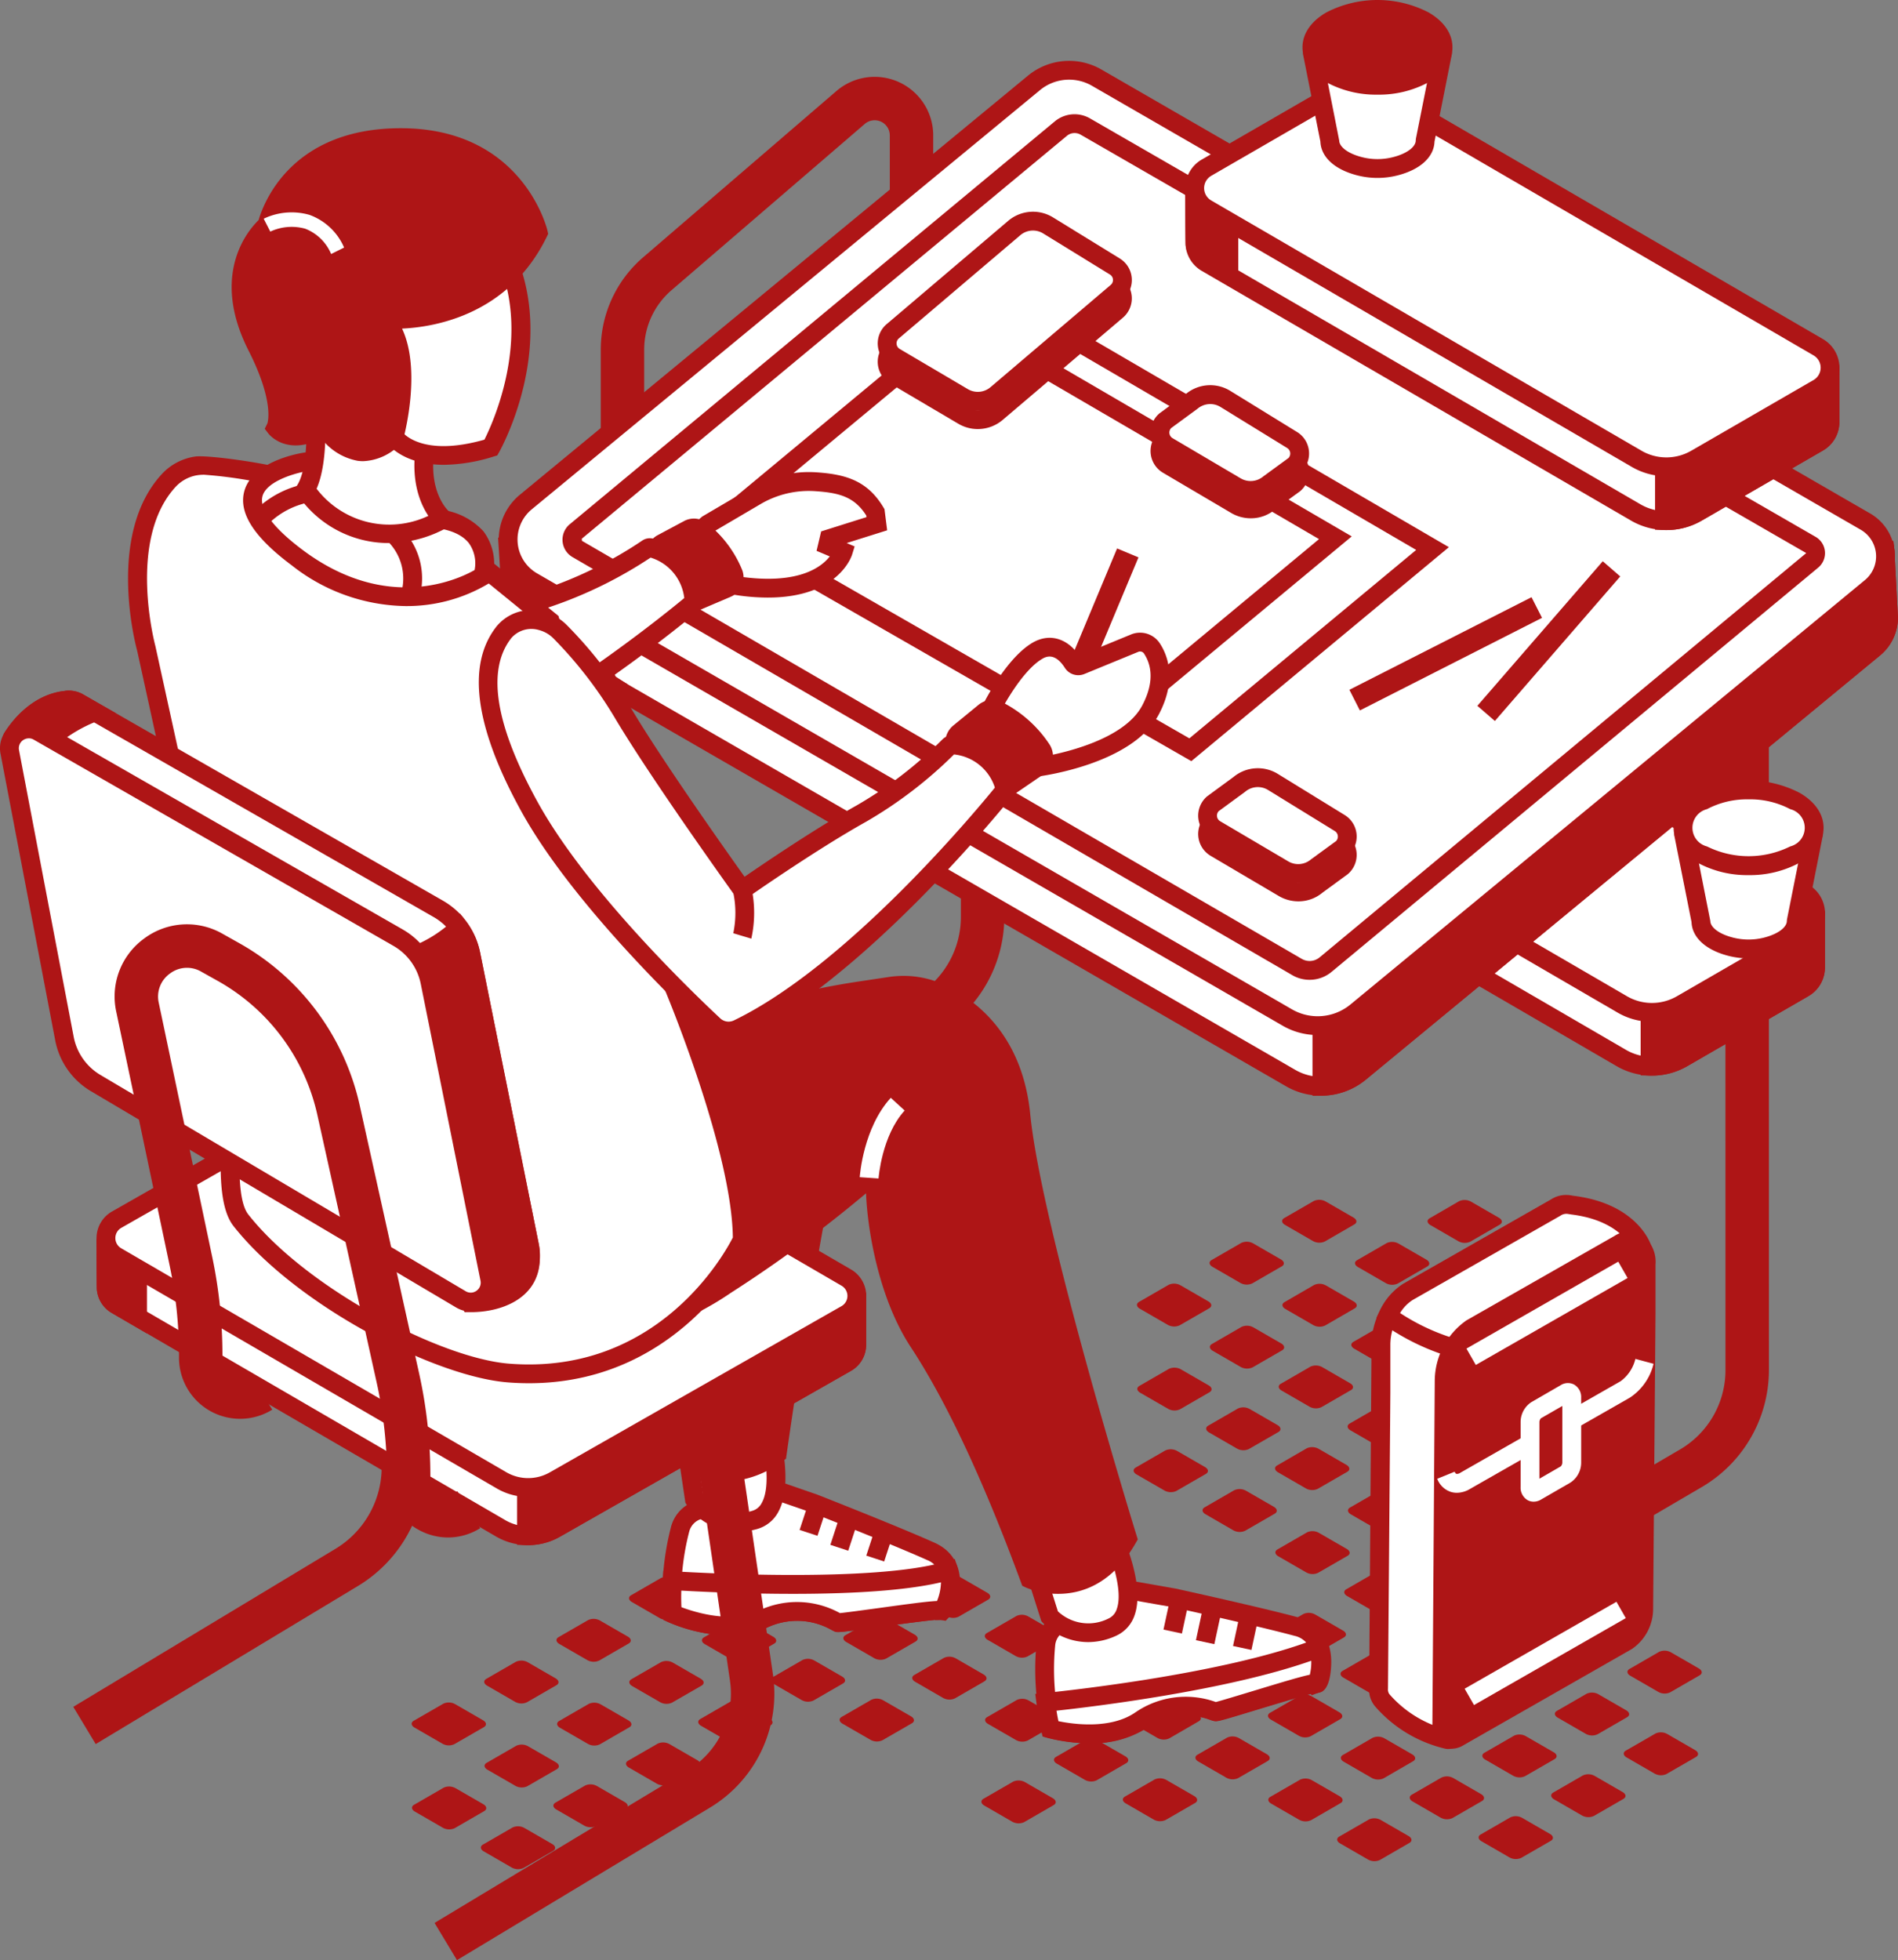 <svg height="240" width="232.452" xmlns="http://www.w3.org/2000/svg"><rect width="100%" height="100%" fill="#808080" stroke="none"/><g fill="#ae1516"><path d="M59.264 211.47l-3.626 2.092a1.6 1.6 0 0 1-1.45-.061l-3.417-1.973c-.43-.247-.477-.622-.1-.837l3.626-2.092a1.6 1.6 0 0 1 1.45.061l3.417 1.973c.423.247.472.622.1.837z"/><path d="M68.15 206.338l-3.623 2.092a1.6 1.6 0 0 1-1.45-.061l-3.417-1.973c-.43-.247-.477-.622-.1-.837l3.626-2.092a1.612 1.612 0 0 1 1.45.061l3.414 1.973c.426.248.472.622.1.837z"/><path d="M59.302 221.753l-3.623 2.095a1.622 1.622 0 0 1-1.45-.061l-3.417-1.973c-.43-.247-.477-.622-.1-.837l3.623-2.092a1.611 1.611 0 0 1 1.45.058l3.417 1.973c.426.251.472.622.1.837z"/><path d="M68.191 216.622l-3.627 2.095a1.613 1.613 0 0 1-1.45-.061l-3.417-1.973c-.427-.247-.474-.622-.1-.837l3.626-2.092a1.612 1.612 0 0 1 1.45.058l3.417 1.973c.426.25.474.625.101.837z"/><path d="M77.076 211.49l-3.623 2.095a1.614 1.614 0 0 1-1.45-.061l-3.417-1.973c-.43-.247-.477-.622-.1-.837l3.626-2.092a1.611 1.611 0 0 1 1.45.058l3.417 1.973c.423.25.469.625.097.837z"/><path d="M67.737 226.622l-3.623 2.095a1.612 1.612 0 0 1-1.447-.057l-3.417-1.973c-.43-.247-.477-.622-.1-.837l3.623-2.092a1.612 1.612 0 0 1 1.45.058l3.417 1.973c.427.246.469.621.097.833z"/><path d="M76.626 221.495l-3.63 2.091a1.612 1.612 0 0 1-1.45-.061l-3.417-1.973c-.427-.247-.474-.622-.1-.837l3.626-2.092a1.612 1.612 0 0 1 1.45.058l3.417 1.973c.429.25.474.625.104.841z"/><path d="M85.513 216.363l-3.626 2.092a1.612 1.612 0 0 1-1.45-.061l-3.414-1.973c-.43-.247-.477-.622-.1-.837l3.626-2.092a1.6 1.6 0 0 1 1.45.061l3.417 1.973c.42.247.466.622.097.837z"/><path d="M85.885 196.1l-3.623 2.092a1.6 1.6 0 0 1-1.45-.061l-3.417-1.973c-.43-.247-.477-.622-.1-.837l3.626-2.092a1.6 1.6 0 0 1 1.45.061l3.414 1.973c.426.247.472.622.1.837z"/><path d="M77 201.231l-3.626 2.092a1.613 1.613 0 0 1-1.45-.061l-3.417-1.973c-.43-.247-.477-.622-.1-.837l3.626-2.092a1.6 1.6 0 0 1 1.45.061l3.417 1.97c.426.25.472.625.1.84z"/><path d="M148.097 160.186l-3.628 2.09a1.621 1.621 0 0 1-1.45-.061l-3.417-1.973c-.427-.247-.474-.622-.1-.837l3.623-2.092a1.612 1.612 0 0 1 1.45.058l3.417 1.973c.43.247.477.622.105.842z"/><path d="M156.985 155.05l-3.626 2.095a1.621 1.621 0 0 1-1.45-.061l-3.412-1.973c-.43-.247-.477-.622-.1-.837l3.626-2.092a1.612 1.612 0 0 1 1.45.058l3.417 1.973c.418.25.464.622.095.837z"/><path d="M165.87 149.918l-3.623 2.095a1.612 1.612 0 0 1-1.45-.061l-3.417-1.973c-.43-.247-.477-.622-.1-.837l3.623-2.092a1.613 1.613 0 0 1 1.45.058l3.417 1.973c.426.251.472.625.1.837z"/><path d="M94.811 201.251l-3.623 2.095a1.622 1.622 0 0 1-1.45-.061l-3.415-1.973c-.43-.247-.477-.622-.1-.837l3.626-2.092a1.612 1.612 0 0 1 1.45.058l3.417 1.973c.421.25.467.622.095.837z"/><path d="M85.926 206.386l-3.631 2.091a1.621 1.621 0 0 1-1.45-.061l-3.417-1.973c-.427-.247-.474-.622-.1-.837l3.626-2.092a1.612 1.612 0 0 1 1.45.058l3.417 1.973c.43.248.474.622.105.841z"/><path d="M148.134 170.466l-3.623 2.092a1.6 1.6 0 0 1-1.45-.061l-3.417-1.967c-.43-.25-.477-.625-.1-.84l3.626-2.092a1.612 1.612 0 0 1 1.45.061l3.417 1.973c.423.245.469.619.097.834z"/><path d="M157.023 165.335l-3.626 2.092a1.613 1.613 0 0 1-1.45-.058l-3.417-1.973c-.427-.25-.474-.625-.1-.837l3.623-2.095a1.612 1.612 0 0 1 1.45.061l3.417 1.973c.428.248.474.622.103.837z"/><path d="M165.911 160.2l-3.626 2.1a1.611 1.611 0 0 1-1.45-.058l-3.417-1.973c-.43-.25-.477-.625-.1-.837l3.626-2.1a1.614 1.614 0 0 1 1.45.061l3.417 1.973c.426.249.472.623.1.834z"/><path d="M174.796 155.073l-3.623 2.092a1.612 1.612 0 0 1-1.45-.058l-3.417-1.972c-.43-.247-.477-.622-.1-.837l3.626-2.095a1.622 1.622 0 0 1 1.45.061l3.413 1.971c.427.248.473.623.101.838z"/><path d="M183.685 149.942l-3.626 2.095a1.622 1.622 0 0 1-1.45-.061l-3.417-1.973c-.427-.247-.474-.622-.1-.837l3.617-2.096a1.622 1.622 0 0 1 1.45.061l3.417 1.973c.433.248.48.623.109.838z"/><path d="M103.249 206.121l-3.626 2.094a1.613 1.613 0 0 1-1.45-.061l-3.418-1.972c-.43-.247-.477-.622-.1-.837l3.626-2.092a1.612 1.612 0 0 1 1.45.058l3.417 1.973c.424.25.47.625.101.837z"/><path d="M94.362 211.252l-3.626 2.095a1.612 1.612 0 0 1-1.45-.061l-3.417-1.973c-.427-.247-.474-.622-.1-.836l3.623-2.092a1.612 1.612 0 0 1 1.45.058l3.417 1.973c.428.249.474.624.103.836z"/><path d="M112.134 200.993l-3.623 2.092a1.614 1.614 0 0 1-1.45-.061l-3.417-1.974c-.43-.247-.477-.622-.1-.837l3.623-2.092a1.6 1.6 0 0 1 1.45.061l3.417 1.97c.426.251.472.626.1.841z"/><path d="M121.023 195.861l-3.626 2.092a1.6 1.6 0 0 1-1.45-.061l-3.417-1.973c-.427-.247-.474-.622-.1-.837l3.626-2.092a1.6 1.6 0 0 1 1.45.061l3.417 1.973c.425.247.472.622.1.837z"/><path d="M147.684 180.468l-3.626 2.091a1.6 1.6 0 0 1-1.45-.061l-3.417-1.97c-.427-.25-.474-.625-.1-.84l3.626-2.092a1.613 1.613 0 0 1 1.45.061l3.417 1.973c.425.248.472.622.1.838z"/><path d="M156.569 175.337l-3.623 2.087a1.612 1.612 0 0 1-1.45-.058l-3.417-1.973c-.43-.25-.477-.625-.1-.837l3.626-2.095a1.613 1.613 0 0 1 1.45.061l3.417 1.973c.423.252.469.629.097.842z"/><path d="M165.455 170.205l-3.623 2.092a1.611 1.611 0 0 1-1.45-.058l-3.417-1.973c-.43-.25-.477-.625-.1-.837l3.623-2.095a1.613 1.613 0 0 1 1.45.061l3.417 1.974c.428.247.474.621.1.836z"/><path d="M174.346 165.074l-3.626 2.092a1.613 1.613 0 0 1-1.45-.058l-3.417-1.973c-.427-.247-.474-.622-.1-.837l3.626-2.095a1.622 1.622 0 0 1 1.45.061l3.417 1.973c.425.247.472.622.1.837z"/><path d="M111.687 210.994l-3.626 2.092a1.614 1.614 0 0 1-1.45-.061l-3.424-1.973c-.43-.247-.477-.622-.1-.837l3.626-2.092a1.6 1.6 0 0 1 1.45.061l3.417 1.97c.427.255.476.625.107.84z"/><path d="M120.569 205.862l-3.623 2.092a1.6 1.6 0 0 1-1.45-.061l-3.417-1.973c-.43-.247-.477-.622-.1-.837l3.626-2.092a1.6 1.6 0 0 1 1.45.061l3.414 1.973c.426.247.472.618.1.837z"/><path d="M129.458 200.731l-3.626 2.092a1.6 1.6 0 0 1-1.45-.061l-3.417-1.973c-.427-.247-.474-.622-.1-.837l3.623-2.092a1.6 1.6 0 0 1 1.45.061l3.417 1.973c.428.247.474.622.103.837z"/><path d="M156.12 185.337l-3.626 2.092a1.612 1.612 0 0 1-1.45-.058l-3.413-1.973c-.427-.25-.474-.625-.1-.837l3.623-2.095a1.612 1.612 0 0 1 1.45.061l3.417 1.973c.424.248.47.622.099.837z"/><path d="M165.007 180.206l-3.626 2.092a1.612 1.612 0 0 1-1.45-.058l-3.417-1.973c-.43-.25-.477-.622-.1-.837l3.626-2.1a1.622 1.622 0 0 1 1.45.061l3.417 1.973c.423.254.469.627.1.842z"/><path d="M173.892 175.075l-3.623 2.092a1.612 1.612 0 0 1-1.45-.058l-3.417-1.973c-.43-.247-.477-.622-.1-.837l3.623-2.095a1.621 1.621 0 0 1 1.45.061l3.417 1.973c.426.247.472.622.1.837z"/><path d="M129.495 211.014l-3.625 2.095a1.622 1.622 0 0 1-1.45-.061l-3.417-1.973c-.43-.247-.477-.622-.1-.837l3.626-2.092a1.613 1.613 0 0 1 1.45.058l3.417 1.973c.425.247.474.622.099.837z"/><path d="M165.046 190.492l-3.626 2.092a1.6 1.6 0 0 1-1.45-.061l-3.417-1.973c-.427-.247-.474-.622-.1-.837l3.623-2.092a1.6 1.6 0 0 1 1.45.061l3.417 1.973c.428.247.474.622.103.837z"/><path d="M173.933 185.361l-3.621 2.092a1.6 1.6 0 0 1-1.45-.061l-3.417-1.973c-.43-.247-.477-.622-.1-.837l3.626-2.092a1.6 1.6 0 0 1 1.45.061l3.417 1.973c.421.247.467.622.095.837z"/><path d="M129.045 221.015l-3.626 2.095a1.622 1.622 0 0 1-1.45-.061l-3.417-1.973c-.427-.247-.474-.622-.1-.837l3.626-2.092a1.613 1.613 0 0 1 1.45.058l3.417 1.973c.429.25.472.625.1.837z"/><path d="M137.933 215.883l-3.626 2.1a1.613 1.613 0 0 1-1.45-.061l-3.417-1.973c-.43-.247-.477-.622-.1-.837l3.622-2.095a1.612 1.612 0 0 1 1.45.058l3.417 1.973c.427.248.473.623.104.835z"/><path d="M146.818 210.752l-3.623 2.1a1.612 1.612 0 0 1-1.45-.061l-3.414-1.978c-.43-.247-.477-.622-.1-.837l3.623-2.092a1.612 1.612 0 0 1 1.45.058l3.417 1.973c.423.251.469.625.097.837z"/><path d="M164.587 200.493l-3.623 2.092a1.6 1.6 0 0 1-1.45-.061l-3.417-1.973c-.43-.247-.477-.622-.1-.837l3.626-2.092a1.6 1.6 0 0 1 1.45.061l3.417 1.973c.427.247.473.622.097.837z"/><path d="M173.48 195.357l-3.623 2.1a1.6 1.6 0 0 1-1.45-.061l-3.417-1.973c-.43-.247-.477-.622-.1-.837l3.623-2.092a1.6 1.6 0 0 1 1.45.061l3.417 1.973c.426.244.472.619.1.829z"/><path d="M146.368 220.756l-3.626 2.092a1.613 1.613 0 0 1-1.45-.061l-3.417-1.976c-.43-.247-.477-.622-.1-.837l3.626-2.092a1.6 1.6 0 0 1 1.45.061l3.417 1.97c.423.253.472.628.1.843z"/><path d="M155.253 215.625l-3.623 2.092a1.6 1.6 0 0 1-1.45-.061l-3.417-1.973c-.43-.247-.477-.622-.1-.837l3.626-2.092a1.6 1.6 0 0 1 1.447.061l3.417 1.973c.426.247.472.622.1.837z"/><path d="M164.142 210.494l-3.626 2.092a1.6 1.6 0 0 1-1.45-.061l-3.417-1.973c-.427-.247-.474-.622-.1-.837l3.623-2.092a1.6 1.6 0 0 1 1.45.061l3.417 1.973c.428.247.474.624.103.837z"/><path d="M173.029 205.362l-3.626 2.092a1.6 1.6 0 0 1-1.45-.061l-3.417-1.977c-.43-.247-.477-.622-.1-.837l3.626-2.092a1.611 1.611 0 0 1 1.45.061l3.417 1.973c.423.252.469.626.1.841z"/><path d="M164.179 220.777l-3.623 2.095a1.622 1.622 0 0 1-1.45-.061l-3.417-1.973c-.43-.247-.477-.622-.1-.837l3.626-2.092a1.612 1.612 0 0 1 1.45.058l3.417 1.973c.423.25.469.622.097.837z"/><path d="M173.067 215.645l-3.626 2.1a1.614 1.614 0 0 1-1.45-.061l-3.414-1.973c-.43-.247-.477-.622-.1-.837l3.623-2.092a1.612 1.612 0 0 1 1.45.058l3.417 1.973c.426.248.472.62.1.832z"/><path d="M172.617 225.646l-3.626 2.095a1.613 1.613 0 0 1-1.45-.061l-3.417-1.973c-.43-.247-.477-.622-.1-.837l3.626-2.092a1.612 1.612 0 0 1 1.45.058l3.417 1.973c.423.25.469.625.1.837z"/><path d="M181.502 220.518l-3.624 2.092a1.612 1.612 0 0 1-1.45-.061l-3.417-1.973c-.43-.247-.477-.622-.1-.837l3.623-2.092a1.611 1.611 0 0 1 1.45.058l3.417 1.973c.427.25.477.625.101.84z"/><path d="M190.391 215.39l-3.626 2.092a1.613 1.613 0 0 1-1.45-.061l-3.417-1.973c-.427-.247-.474-.622-.1-.837l3.626-2.092a1.6 1.6 0 0 1 1.45.061l3.417 1.973c.425.244.472.619.1.837z"/><path d="M199.275 210.256l-3.623 2.092a1.6 1.6 0 0 1-1.45-.061l-3.417-1.973c-.43-.247-.477-.622-.1-.837l3.626-2.092a1.6 1.6 0 0 1 1.45.061l3.417 1.973c.423.247.469.622.097.837z"/><path d="M208.163 205.124l-3.623 2.092a1.6 1.6 0 0 1-1.45-.061l-3.417-1.973c-.43-.247-.477-.622-.1-.837l3.623-2.092a1.6 1.6 0 0 1 1.45.061l3.417 1.973c.426.247.472.622.1.837z"/><path d="M189.937 225.388l-3.627 2.092a1.6 1.6 0 0 1-1.45-.061l-3.413-1.97c-.43-.247-.477-.622-.1-.837l3.626-2.092a1.6 1.6 0 0 1 1.447.061l3.417 1.973c.426.244.473.619.1.834z"/><path d="M198.826 220.257l-3.626 2.092a1.6 1.6 0 0 1-1.45-.061l-3.417-1.973c-.427-.247-.474-.622-.1-.837l3.623-2.092a1.6 1.6 0 0 1 1.45.061l3.417 1.973c.428.247.474.622.103.837z"/><path d="M207.713 215.125l-3.626 2.093a1.6 1.6 0 0 1-1.45-.061l-3.417-1.973c-.43-.247-.477-.622-.1-.837l3.626-2.092a1.6 1.6 0 0 1 1.45.061l3.417 1.973c.423.246.469.621.1.836z"/><path d="M78.898 64.852h-5.321V42.819a14.907 14.907 0 0 1 5.192-11.314l23.675-20.362a7.172 7.172 0 0 1 11.849 5.436v17.536h-5.317V16.579a1.856 1.856 0 0 0-3.065-1.406L82.236 35.538a9.6 9.6 0 0 0-3.341 7.281z"/><path d="M174.289 202.062l-2.688-4.588 34.3-20.086a11.253 11.253 0 0 0 5.422-9.6l-.009-87.67h5.32l.009 87.67a16.612 16.612 0 0 1-8.034 14.177z"/><path d="M72.694 151.215l-2.685-4.585 42.249-24.741a11.249 11.249 0 0 0 5.425-9.6l-.009-87.67h5.317l.009 87.67a16.609 16.609 0 0 1-8.031 14.176z"/></g><path d="M222.353 118.521v-6.654a.236.236 0 0 0-.183-.23l-16.591-4.623a.518.518 0 0 1-.061-.023l-40.783-23.717a.241.241 0 0 0-.25 0l-14.266 8.243a.234.234 0 0 1-.192.023l-5.16-1.439a.244.244 0 0 0-.317.233c0 1.319.017 6.244.032 6.389l.006.043a2.843 2.843 0 0 0 1.4 2.2l52.568 30.567a7.473 7.473 0 0 0 7.5.011l14.862-8.589a2.853 2.853 0 0 0 1.432-2.391z" fill="#fff"/><path d="M202.312 131.699a8.6 8.6 0 0 1-4.335-1.165L145.41 99.967a4 4 0 0 1-1.97-3.074c-.017-.171-.02-.465-.038-5.509l-.006-1.039a1.378 1.378 0 0 1 .552-1.116 1.41 1.41 0 0 1 1.229-.232l4.794 1.333 13.935-8.054a1.4 1.4 0 0 1 1.4 0l40.69 23.663 16.48 4.591a1.377 1.377 0 0 1 1.026 1.339v6.7l-.012.125a3.986 3.986 0 0 1-2 3.26l-14.86 8.591a8.627 8.627 0 0 1-4.318 1.154zm-56.606-40.164c.006 1.871.015 4.852.026 5.131a1.7 1.7 0 0 0 .837 1.31l52.568 30.569a6.329 6.329 0 0 0 6.34.006l14.862-8.586a1.716 1.716 0 0 0 .857-1.441l.006-.041v-5.918l-16.231-4.562-40.364-23.471-13.813 7.982a1.352 1.352 0 0 1-1.1.131z" fill="#ae1516"/><path d="M222.172 111.647l-16.591-4.62a.232.232 0 0 1-.061-.026l-3.431-2v25.543a7.469 7.469 0 0 0 3.963-.988l14.862-8.592a2.849 2.849 0 0 0 1.432-2.388l.006-.047v-6.654a.24.24 0 0 0-.18-.228z" fill="#ae1516"/><path d="M202.315 131.701h-.259l-1.122-.032v-28.666l5.064 2.946 16.48 4.591a1.377 1.377 0 0 1 1.026 1.339v6.7a4.069 4.069 0 0 1-2.014 3.388l-14.862 8.586a8.585 8.585 0 0 1-4.313 1.148zm.927-24.692v22.324a6.315 6.315 0 0 0 2.234-.773l14.862-8.589a1.7 1.7 0 0 0 .857-1.441c.006-.154.006-3.1.006-5.073v-.883l-16.231-4.562z" fill="#ae1516"/><path d="M198.68 122.979L145.987 92.34a2.9 2.9 0 0 1 .009-5.012l14.987-8.662a7.225 7.225 0 0 1 7.247.009l52.693 30.642a2.9 2.9 0 0 1-.009 5.012l-14.987 8.661a7.219 7.219 0 0 1-7.247-.011z" fill="#fff"/><path d="M202.312 125.112a8.362 8.362 0 0 1-4.21-1.133L145.41 93.333a4.046 4.046 0 0 1 .009-7l14.987-8.661a8.4 8.4 0 0 1 8.4.009l52.693 30.642a4.049 4.049 0 0 1-.009 7.005l-14.987 8.661a8.381 8.381 0 0 1-4.191 1.123zm-37.714-46.261a6.085 6.085 0 0 0-3.039.811l-14.987 8.661a1.744 1.744 0 0 0 0 3.019l52.693 30.642a6.1 6.1 0 0 0 6.09.009l14.987-8.662a1.75 1.75 0 0 0 0-3.022l-52.693-30.64a6.07 6.07 0 0 0-3.051-.818z" fill="#ae1516"/><path d="M230.818 67.394l-8.708-.02-91.447-52.8-63.554 52.417-4.878-.015.421 6.813.017.009a5.884 5.884 0 0 0 2.943 4.82l92.479 53.393a7.417 7.417 0 0 0 8.426-.7l63.031-51.978a4.833 4.833 0 0 0 1.752-3.644l-.436-8.249a.05.05 0 0 0-.046-.046z" fill="#fff"/><g fill="#ae1516"><path d="M161.788 134.153a8.518 8.518 0 0 1-4.274-1.142l-92.476-53.39a7.058 7.058 0 0 1-3.452-5.088l-.026-.015-.058-.654-.5-8.04 5.692.015 63.85-52.658 91.874 53.041 9.469.021.125 1.116.436 8.269a6.01 6.01 0 0 1-2.168 4.594l-63.027 51.975a8.594 8.594 0 0 1-5.465 1.956zM63.762 73.072h.006l.052.66a4.7 4.7 0 0 0 2.371 3.888l92.476 53.393a6.3 6.3 0 0 0 7.122-.6l63.028-51.978a3.69 3.69 0 0 0 1.336-2.782l-.381-7.107-7.97-.02-.267-.154-90.753-52.4-63.26 52.169-4.065-.009z"/><path d="M166.523 131.332l63.031-51.981a4.833 4.833 0 0 0 1.752-3.643l-.436-8.249a.049.049 0 0 0-.046-.043l-8.708-.021-4.547-2.626-46.634 31.156-9.036 18.562v18.514a7.4 7.4 0 0 0 4.624-1.669z"/><path d="M160.745 134.174v-19.947l.119-.241 9.17-18.845 47.483-31.729 4.9 2.833 9.469.023.125 1.11.436 8.269a6 6 0 0 1-2.168 4.594l-63.026 51.98a8.606 8.606 0 0 1-5.34 1.938zm2.307-19.418v16.974a6.205 6.205 0 0 0 2.737-1.287l63.028-51.981a3.689 3.689 0 0 0 1.334-2.787l-.381-7.11-7.97-.02-4.193-2.42-45.771 30.584z"/><path d="M68.118 66.177l-.837.689-4.878-.011.421 6.813.017.009a5.882 5.882 0 0 0 2.943 4.821l.174-.314 10.277 6.569z"/><path d="M75.615 85.723l-9.246-5.91-.148.264-1.011-.584a7.049 7.049 0 0 1-3.452-5.085l-.026-.015-.058-.657-.5-8.04 5.695.014.514-.424 1.467 1.778-1.156.953-4.065-.009.363 5.6a4.715 4.715 0 0 0 1.427 3.179l.131-.238 11.309 7.229z"/></g><path d="M157.679 124.594L65.2 71.204a5.943 5.943 0 0 1-.808-9.731l62.258-51.341a6.722 6.722 0 0 1 7.645-.636l94.17 54.369a4.915 4.915 0 0 1 .671 8.049l-63.031 51.981a7.411 7.411 0 0 1-8.426.699z" fill="#fff"/><path d="M161.378 126.732a8.525 8.525 0 0 1-4.276-1.137l-92.476-53.39a7.1 7.1 0 0 1-.968-11.617l62.258-51.341a7.926 7.926 0 0 1 8.958-.747l94.17 54.369a6.068 6.068 0 0 1 .825 9.937l-63.031 51.978a8.563 8.563 0 0 1-5.46 1.948zm-3.124-3.135a6.3 6.3 0 0 0 7.119-.593l63.029-51.98a3.766 3.766 0 0 0-.514-6.163L133.72 10.495a5.6 5.6 0 0 0-6.337.529L65.125 62.362a4.788 4.788 0 0 0 .654 7.842z" fill="#ae1516"/><path d="M158.856 118.405L70.698 67.214a1.31 1.31 0 0 1-.18-2.141l59.413-49.336a2.62 2.62 0 0 1 2.978-.253l88.879 51.245a1.144 1.144 0 0 1 .16 1.871l-59.608 49.511a3.053 3.053 0 0 1-3.484.294z" fill="#fff"/><path d="M160.387 119.969a4.2 4.2 0 0 1-2.112-.567l-88.158-51.19a2.463 2.463 0 0 1-.337-4.024l59.413-49.334a3.784 3.784 0 0 1 4.292-.363l88.879 51.243a2.3 2.3 0 0 1 .32 3.76l-59.609 49.507a4.206 4.206 0 0 1-2.688.968zM131.605 16.292a1.458 1.458 0 0 0-.938.337L71.253 65.96l.02.259 88.164 51.19a1.91 1.91 0 0 0 2.168-.18l59.608-49.511-88.876-51.234a1.463 1.463 0 0 0-.732-.192z" fill="#ae1516"/><path d="M224.121 51.722v-6.654a.236.236 0 0 0-.18-.23l-16.594-4.622a.527.527 0 0 1-.058-.023l-40.785-23.719a.246.246 0 0 0-.253 0l-14.263 8.243a.247.247 0 0 1-.192.026l-5.16-1.438a.243.243 0 0 0-.317.233c0 1.319.017 6.244.032 6.389v.047a2.841 2.841 0 0 0 1.4 2.2l52.568 30.57a7.481 7.481 0 0 0 7.5.009l14.862-8.589a2.853 2.853 0 0 0 1.432-2.391z" fill="#fff"/><path d="M204.081 64.902a8.609 8.609 0 0 1-4.333-1.164l-52.569-30.571a3.992 3.992 0 0 1-1.97-3.074q-.031-.309-.044-6.552a1.39 1.39 0 0 1 .549-1.113 1.416 1.416 0 0 1 1.229-.232l4.8 1.337 13.935-8.057a1.414 1.414 0 0 1 1.4 0l40.693 23.66 16.477 4.593a1.384 1.384 0 0 1 1.026 1.34v6.7l-.009.128a3.982 3.982 0 0 1-2 3.26l-14.862 8.589a8.615 8.615 0 0 1-4.322 1.156zm-56.606-40.164c0 1.874.015 4.852.026 5.131a1.693 1.693 0 0 0 .837 1.307l52.565 30.569a6.342 6.342 0 0 0 6.343.009l14.862-8.592a1.7 1.7 0 0 0 .857-1.438l.006-.041v-5.915l-16.265-4.582-40.33-23.453-13.813 7.984a1.4 1.4 0 0 1-1.081.134z" fill="#ae1516"/><path d="M223.941 44.851l-16.594-4.623a.526.526 0 0 1-.058-.023l-3.431-2v25.54a7.47 7.47 0 0 0 3.963-.988l14.862-8.588a2.857 2.857 0 0 0 1.432-2.391l.006-.046v-6.654a.233.233 0 0 0-.18-.227z" fill="#ae1516"/><path d="M204.084 64.905c-.087 0-.174 0-.264-.006l-1.119-.032V36.204l5.064 2.946 16.486 4.591a1.38 1.38 0 0 1 1.02 1.339v6.702a4.055 4.055 0 0 1-2.011 3.385l-14.864 8.587a8.6 8.6 0 0 1-4.312 1.151zm.924-24.695v22.324a6.278 6.278 0 0 0 2.234-.773l14.862-8.589a1.7 1.7 0 0 0 .857-1.438c.006-.157.006-3.106.006-5.079v-.88l-16.231-4.559z" fill="#ae1516"/><path d="M150.504 27.001s.4-1.093.907-2.5l-4.771-1.328a.244.244 0 0 0-.317.232c0 1.319.017 6.244.032 6.39v.047a2.841 2.841 0 0 0 1.4 2.2l2.743 1.6z" fill="#ae1516"/><path d="M151.653 35.634l-4.475-2.6a3.991 3.991 0 0 1-1.97-3.074c-.02-.206-.032-2.394-.044-6.552a1.377 1.377 0 0 1 .552-1.113 1.411 1.411 0 0 1 1.229-.232l5.962 1.662-.415 1.165c-.381 1.061-.7 1.943-.84 2.318zm-4.178-11.033c0 1.874.015 4.852.026 5.131a1.693 1.693 0 0 0 .837 1.307l1.008.59.073-5.029s.2-.529.482-1.322z" fill="#ae1516"/><path d="M200.45 56.183l-52.693-30.642a2.9 2.9 0 0 1 .006-5.012l14.987-8.662a7.224 7.224 0 0 1 7.249.012l52.69 30.639a2.9 2.9 0 0 1-.006 5.012l-14.987 8.661a7.225 7.225 0 0 1-7.246-.008z" fill="#fff"/><path d="M204.081 58.309a8.4 8.4 0 0 1-4.213-1.13l-52.69-30.642a4.049 4.049 0 0 1 .009-7.005l14.987-8.661a8.391 8.391 0 0 1 8.4.011l52.693 30.64a4.049 4.049 0 0 1-.009 7.005l-14.987 8.661a8.391 8.391 0 0 1-4.19 1.121zm-37.714-46.257a6.079 6.079 0 0 0-3.039.81l-14.987 8.665a1.742 1.742 0 0 0 0 3.016l52.693 30.642a6.081 6.081 0 0 0 6.09.006l14.987-8.661a1.745 1.745 0 0 0 0-3.016l-52.693-30.642a6.077 6.077 0 0 0-3.051-.82z" fill="#ae1516"/><path d="M99.846 65.424l45.941 26.375 29.659-24.634-45.647-26.613z" fill="#fff"/><path d="M145.906 93.196l-48.076-27.6 31.851-26.447 47.765 27.847zM101.857 65.25l43.807 25.154 27.777-23.07-43.525-25.381z" fill="#ae1516"/><path d="M87.946 64.101l45.941 26.375 29.658-24.634L117.9 39.23z" fill="#fff"/><path d="M134.008 91.874l-48.076-27.6 31.851-26.447 47.765 27.85zM89.959 63.928l43.807 25.151 27.777-23.07-43.528-25.378z" fill="#ae1516"/><path d="M109.6 45.968l8.342 4.919a3.558 3.558 0 0 0 4.108-.352l14.73-12.522a1.942 1.942 0 0 0-.238-3.132l-8.168-5.024a3.556 3.556 0 0 0-4.164.317l-14.876 12.642a1.943 1.943 0 0 0 .266 3.152z" fill="#fff"/><path d="M119.75 52.534a4.68 4.68 0 0 1-2.388-.654l-8.342-4.919a3.093 3.093 0 0 1-.43-5.024l14.877-12.639a4.683 4.683 0 0 1 5.512-.424l8.165 5.024a3.1 3.1 0 0 1 .384 4.995l-14.725 12.52a4.708 4.708 0 0 1-3.053 1.121zm6.761-22.053a2.393 2.393 0 0 0-1.554.572l-14.876 12.64a.788.788 0 0 0 .11 1.281l8.342 4.922a2.406 2.406 0 0 0 2.775-.238l14.725-12.523a.789.789 0 0 0-.1-1.273l-8.168-5.027a2.4 2.4 0 0 0-1.253-.354z" fill="#ae1516"/><path d="M109.6 43.716l8.342 4.919a3.557 3.557 0 0 0 4.108-.352l14.73-12.522a1.942 1.942 0 0 0-.238-3.132l-8.168-5.024a3.556 3.556 0 0 0-4.164.316l-14.876 12.647a1.943 1.943 0 0 0 .266 3.148z" fill="#fff"/><path d="M119.75 50.28a4.7 4.7 0 0 1-2.388-.651l-8.342-4.919a3.091 3.091 0 0 1-.43-5.021l14.877-12.642a4.692 4.692 0 0 1 5.512-.421l8.165 5.024a3.093 3.093 0 0 1 .384 4.992l-14.727 12.519a4.705 4.705 0 0 1-3.051 1.119zm-9.559-7.554l8.342 4.919a2.4 2.4 0 0 0 2.775-.238l14.725-12.523a.787.787 0 0 0-.1-1.272l-8.165-5.024a2.388 2.388 0 0 0-2.813.215l-14.874 12.638a.791.791 0 0 0 .11 1.284z" fill="#ae1516"/><path d="M148.85 103.793l8.342 4.922a3.558 3.558 0 0 0 4.108-.354l3.019-2.2a1.941 1.941 0 0 0-.241-3.132l-8.165-5.024a3.555 3.555 0 0 0-4.164.317l-3.17 2.322a1.943 1.943 0 0 0 .271 3.149z" fill="#fff"/><path d="M159.013 110.361a4.731 4.731 0 0 1-2.406-.657l-8.342-4.919a3.1 3.1 0 0 1-.433-5.024l3.237-2.374a4.664 4.664 0 0 1 5.445-.369l8.17 5.024a3.095 3.095 0 0 1 .381 4.992l-3.089 2.257a4.574 4.574 0 0 1-2.963 1.07zm-9.577-7.56l8.342 4.919a2.4 2.4 0 0 0 2.775-.241l3.086-2.252a.8.8 0 0 0-.163-1.22l-8.168-5.024a2.4 2.4 0 0 0-2.813.212l-3.237 2.374a.782.782 0 0 0-.209.619.773.773 0 0 0 .386.613z" fill="#ae1516"/><path d="M148.85 101.54l8.342 4.922a3.562 3.562 0 0 0 4.108-.354l3.019-2.2a1.941 1.941 0 0 0-.241-3.132l-8.165-5.024a3.556 3.556 0 0 0-4.164.317l-3.17 2.322a1.943 1.943 0 0 0 .271 3.149z" fill="#fff"/><path d="M159.013 108.11a4.729 4.729 0 0 1-2.406-.657l-8.342-4.919a3.1 3.1 0 0 1-.433-5.024l3.237-2.374a4.669 4.669 0 0 1 5.445-.369l8.17 5.024a3.094 3.094 0 0 1 .381 4.992l-3.089 2.255a4.561 4.561 0 0 1-2.963 1.072zm-9.577-7.56l8.342 4.919a2.4 2.4 0 0 0 2.775-.241l3.086-2.252a.773.773 0 0 0 .209-.61.781.781 0 0 0-.372-.61l-8.168-5.027a2.4 2.4 0 0 0-2.813.215l-3.237 2.374a.8.8 0 0 0 .177 1.232z" fill="#ae1516"/><path d="M143.014 56.891l8.342 4.922a3.553 3.553 0 0 0 4.108-.354l3.019-2.2a1.945 1.945 0 0 0-.238-3.135l-8.168-5.024a3.556 3.556 0 0 0-4.164.32l-3.17 2.322a1.94 1.94 0 0 0 .271 3.149z" fill="#fff"/><path d="M153.185 63.46a4.739 4.739 0 0 1-2.409-.657l-8.342-4.919a3.093 3.093 0 0 1-.433-5.021l3.237-2.374a4.668 4.668 0 0 1 5.448-.372l8.165 5.024a3.1 3.1 0 0 1 .384 4.995l-3.086 2.255a4.579 4.579 0 0 1-2.964 1.069zm-9.58-7.56l8.342 4.919a2.4 2.4 0 0 0 2.775-.238l3.089-2.255a.769.769 0 0 0 .206-.607.785.785 0 0 0-.375-.613l-8.165-5.024a2.4 2.4 0 0 0-2.813.215l-3.237 2.374a.761.761 0 0 0-.206.616.771.771 0 0 0 .384.613z" fill="#ae1516"/><path d="M143.014 54.639l8.342 4.922a3.553 3.553 0 0 0 4.108-.354l3.019-2.2a1.942 1.942 0 0 0-.238-3.132l-8.168-5.024a3.556 3.556 0 0 0-4.164.32l-3.17 2.322a1.941 1.941 0 0 0 .271 3.146z" fill="#fff"/><path d="M153.185 61.209a4.767 4.767 0 0 1-2.409-.654l-8.342-4.922a3.093 3.093 0 0 1-.433-5.021l3.237-2.374a4.669 4.669 0 0 1 5.448-.372l8.165 5.027a3.092 3.092 0 0 1 .384 4.992l-3.087 2.256a4.579 4.579 0 0 1-2.963 1.068zm-4.966-11.736a2.409 2.409 0 0 0-1.554.572l-3.237 2.374a.8.8 0 0 0 .177 1.229l8.342 4.919a2.406 2.406 0 0 0 2.775-.238l3.089-2.255a.8.8 0 0 0-.166-1.217l-8.168-5.027a2.385 2.385 0 0 0-1.258-.357z" fill="#ae1516"/><path d="M165.263 84.459l22.306-11.337 1.285 2.528-22.306 11.337z" fill="#ae1516"/><path d="M180.937 86.42l15.355-17.7 2.142 1.859-15.355 17.7z" fill="#ae1516"/><path d="M206.914 101.355a.716.716 0 0 0-.715.785l2.115 10.631c0 1.276 1.244 2.551 3.737 3.167a8.859 8.859 0 0 0 4.2 0c2.493-.616 3.737-1.892 3.737-3.167l2.115-10.631a.716.716 0 0 0-.712-.785z" fill="#fff"/><path d="M214.152 117.345a9.929 9.929 0 0 1-2.377-.287c-2.827-.7-4.539-2.249-4.611-4.161l-2.095-10.53a1.929 1.929 0 0 1 .457-1.549 1.871 1.871 0 0 1 1.386-.616h14.481a1.874 1.874 0 0 1 1.86 2.051l-2.112 10.643c-.07 1.912-1.781 3.461-4.608 4.161a9.989 9.989 0 0 1-2.381.288zm-6.709-14.836l2.025 10.262c0 .668.883 1.56 2.859 2.048a7.728 7.728 0 0 0 3.652 0c1.973-.491 2.859-1.38 2.859-2.048l.023-.224 2-10.039z" fill="#ae1516"/><path d="M219.826 98.074c3.138 1.81 3.138 4.748 0 6.558a12.55 12.55 0 0 1-11.355 0c-3.135-1.81-3.135-4.748 0-6.558a12.55 12.55 0 0 1 11.355 0z" fill="#fff"/><path d="M214.155 107.149a12.747 12.747 0 0 1-6.256-1.52c-1.889-1.09-2.929-2.609-2.929-4.277s1.04-3.185 2.929-4.274a13.627 13.627 0 0 1 12.509 0c1.889 1.09 2.929 2.609 2.929 4.274s-1.04 3.187-2.929 4.277a12.76 12.76 0 0 1-6.253 1.52zm0-9.275a10.47 10.47 0 0 0-5.1 1.2 2.352 2.352 0 0 0 0 4.562 11.473 11.473 0 0 0 10.2 0 2.353 2.353 0 0 0 0-4.562 10.474 10.474 0 0 0-5.103-1.2z" fill="#ae1516"/><path d="M161.467 5.795a.715.715 0 0 0-.712.787l2.112 10.628c0 1.276 1.246 2.548 3.737 3.164a8.8 8.8 0 0 0 4.2 0c2.49-.616 3.734-1.889 3.737-3.164l2.112-10.631a.718.718 0 0 0-.712-.787z" fill="#fff"/><path d="M168.7 21.785a9.938 9.938 0 0 1-2.377-.288c-2.827-.7-4.538-2.246-4.611-4.158l-2.094-10.532a1.916 1.916 0 0 1 .453-1.546 1.876 1.876 0 0 1 1.389-.619h14.481a1.87 1.87 0 0 1 1.857 2.054l-2.11 10.643c-.07 1.912-1.784 3.461-4.608 4.158a9.944 9.944 0 0 1-2.38.288zm-6.706-14.831l2.024 10.26c0 .665.883 1.558 2.859 2.046a7.686 7.686 0 0 0 3.652 0c1.976-.488 2.859-1.38 2.859-2.046l.02-.227 2-10.039z" fill="#ae1516"/><path d="M174.378 2.518c3.138 1.81 3.138 4.745 0 6.555a12.549 12.549 0 0 1-11.355 0c-3.135-1.81-3.135-4.745 0-6.555a12.551 12.551 0 0 1 11.355 0z" fill="#ae1516"/><path d="M168.701 11.59a12.736 12.736 0 0 1-6.253-1.517c-1.889-1.09-2.929-2.609-2.929-4.277s1.04-3.188 2.929-4.277a13.635 13.635 0 0 1 12.508 0c1.889 1.089 2.929 2.609 2.929 4.277s-1.04 3.184-2.929 4.277a12.755 12.755 0 0 1-6.255 1.517zm0-9.272a10.456 10.456 0 0 0-5.1 1.2 2.352 2.352 0 0 0 0 4.562 11.454 11.454 0 0 0 10.2 0 2.352 2.352 0 0 0 0-4.562 10.475 10.475 0 0 0-5.1-1.2z" fill="#ae1516"/><path d="M83.303 187.232a31.979 31.979 0 0 0-.938 10.344s6.386 2.94 11.108.66a10.009 10.009 0 0 1 9.15.433c.311.125 12.692-1.807 12.779-1.482s2.978-5.265-1.383-7.229-14.284-5.861-14.284-5.861l-5.213-1.8-8.919 2.568a3.334 3.334 0 0 0-2.3 2.367z" fill="#fff"/><path d="M89.288 200.254a19.792 19.792 0 0 1-7.409-1.63l-.619-.285-.049-.68a33.113 33.113 0 0 1 .973-10.716 4.5 4.5 0 0 1 3.1-3.184l9.269-2.673 5.558 1.923c.142.055 10.039 3.94 14.38 5.9 2.435 1.1 3.5 3.391 2.932 6.29-.227 1.159-.787 3.115-1.967 3.155l-.915.029-.012-.041c-1.444.128-4.643.566-6.9.874-5.024.692-5.035.683-5.433.526l-.262-.128a8.563 8.563 0 0 0-7.958-.34 10.735 10.735 0 0 1-4.688.98zm-5.823-3.469c1.636.616 6.134 2.037 9.5.413a10.882 10.882 0 0 1 9.911.311c.686-.064 2.664-.334 4.434-.575 4.024-.552 6.227-.854 7.459-.909a5.427 5.427 0 0 0 .369-3.272 2.662 2.662 0 0 0-1.6-1.746c-4.289-1.929-14.13-5.8-14.229-5.834l-4.823-1.668-8.569 2.47a2.187 2.187 0 0 0-1.505 1.549 30.8 30.8 0 0 0-.947 9.261z" fill="#ae1516"/><path d="M84.072 177.026l.973 6.558a6.63 6.63 0 0 0 7.348 2.528c4.878-1.339 1.514-12.073 1.514-12.073z" fill="#fff"/><g fill="#ae1516"><path d="M90.421 187.539a7.752 7.752 0 0 1-6.349-3.335l-.131-.207-1.156-7.786 11.878-3.6.343 1.09c.244.779 2.333 7.726.325 11.4a4.236 4.236 0 0 1-2.632 2.121 8.474 8.474 0 0 1-2.278.317zm-4.277-4.4a5.45 5.45 0 0 0 5.945 1.86 1.888 1.888 0 0 0 1.217-1c1.107-2.025.4-6.154-.192-8.513l-7.758 2.357z"/><path d="M105.748 124.096l-22.852 8.536a27.108 27.108 0 0 0-.886 10.966c1.435 9.949 1.034 24.36.227 33.774 0 0 5.027 6.134 12.956.575 0 0 5.416-39.031 10.158-52.44.17-.487.26-.94.397-1.411z"/><path d="M88.725 181.426a10.24 10.24 0 0 1-7.377-3.324l-.3-.36.041-.468c.793-9.26 1.212-23.591-.218-33.51a28.066 28.066 0 0 1 .912-11.436l.157-.57 25.537-9.539-.741 2.644c-.087.337-.174.674-.3 1.032-4.646 13.145-10.045 51.824-10.1 52.211l-.07.5-.41.287a12.389 12.389 0 0 1-7.131 2.533zm-5.3-4.466c1.078 1.052 4.942 4.088 10.7.323.662-4.722 5.436-37.961 9.844-51.292l-20.112 7.511a25.417 25.417 0 0 0-.7 9.931c1.424 9.932 1.046 24.132.268 33.527z"/><path d="M106.097 190.471l1.1-3.362 2.19.716-1.101 3.363z"/><path d="M101.694 189.152l1.1-3.362 2.19.716-1.101 3.363z"/><path d="M97.931 187.327l1.1-3.362 2.19.716-1.101 3.363z"/></g><path d="M115.383 197.186a6.132 6.132 0 0 0 .8-4.887c-8.938 2.659-30.14 1.467-33.847 1.235a31.8 31.8 0 0 0 .012 4.042s6.386 2.94 11.108.659a10.009 10.009 0 0 1 9.15.433c.31.125 12.69-1.807 12.777-1.482z" fill="#fff"/><path d="M89.273 200.254a19.75 19.75 0 0 1-7.406-1.63l-.619-.284-.049-.677a32.834 32.834 0 0 1-.015-4.193l.064-1.162 1.159.076c2.484.154 24.552 1.453 33.446-1.188l1.078-.32.346 1.072a7.42 7.42 0 0 1-1 6.009l-.462.5-.767-.154c-.953.026-4.829.558-7.441.915-5.024.692-5.038.683-5.433.526l-.262-.128a8.564 8.564 0 0 0-7.958-.34 10.725 10.725 0 0 1-4.681.978zm-5.817-3.469c1.633.616 6.131 2.037 9.5.413a10.874 10.874 0 0 1 9.911.311c.686-.064 2.664-.334 4.434-.575 4.021-.552 6.224-.854 7.456-.909a6.35 6.35 0 0 0 .485-2.284c-8.9 2.086-26.1 1.334-31.8 1.014-.021.714-.015 1.388.014 2.03z" fill="#ae1516"/><path d="M55.967 240l-2.746-4.556 30.947-18.651a10.977 10.977 0 0 0 5.23-11.033l-4.46-30.48 5.262-.77 4.46 30.482a16.28 16.28 0 0 1-7.752 16.358z" fill="#ae1516"/><path d="M11.721 213.545l-2.746-4.559 32.069-19.322a11.7 11.7 0 0 0 5.695-9.626l1.116-29.5 5.314.2-1.116 29.499a17 17 0 0 1-8.269 13.985z" fill="#ae1516"/><path d="M104.932 164.67v-5.957a.216.216 0 0 0-.163-.206l-14.853-4.135-.052-.023-36.508-21.231a.221.221 0 0 0-.224 0l-35.076 19.975a.224.224 0 0 1-.171.02l-4.629-1.283a.221.221 0 0 0-.282.209c0 1.183.017 5.59.029 5.721v.041a2.546 2.546 0 0 0 1.258 1.967l47.053 27.362a6.692 6.692 0 0 0 6.712.009l35.611-20.287a2.551 2.551 0 0 0 1.281-2.138z" fill="#fff"/><path d="M64.686 189.188a7.82 7.82 0 0 1-3.943-1.061l-47.056-27.365a3.686 3.686 0 0 1-1.822-2.844c-.015-.136-.023-.232-.041-5.872a1.36 1.36 0 0 1 .543-1.1 1.352 1.352 0 0 1 1.206-.227l4.245 1.182 34.739-19.79a1.375 1.375 0 0 1 1.371 0l36.413 21.176 14.734 4.105a1.369 1.369 0 0 1 1.008 1.316v5.983l-.017.18a3.649 3.649 0 0 1-1.848 2.972l-35.619 20.294a7.819 7.819 0 0 1-3.913 1.051zm-50.551-35.916c.006 1.676.015 4.181.023 4.428a1.4 1.4 0 0 0 .689 1.072l47.052 27.365a5.569 5.569 0 0 0 5.558.006l35.617-20.29a1.42 1.42 0 0 0 .7-1.188l1.156.006-1.151-.009v-5.23l-14.531-4.109-36.01-20.941-35.027 19.955-.628-.1z" fill="#ae1516"/><path d="M16.849 152.829l-3.588-1a.218.218 0 0 0-.282.209c0 1.183.015 5.588.026 5.721l.006.038a2.55 2.55 0 0 0 1.255 1.97l2.583 1.5z" fill="#ae1516"/><path d="M17.999 163.273l-4.312-2.511a3.679 3.679 0 0 1-1.822-2.844c-.015-.14-.023-.236-.041-5.875a1.354 1.354 0 0 1 .543-1.092 1.372 1.372 0 0 1 1.2-.23l4.432 1.232zm-3.867-10c.006 1.679.015 4.184.023 4.431a1.412 1.412 0 0 0 .692 1.072l.848.494v-5.566z" fill="#ae1516"/><path d="M104.769 158.519l-14.853-4.138-.052-.023-25.378 18.561v15.115a6.662 6.662 0 0 0 3.55-.891l35.611-20.287a2.548 2.548 0 0 0 1.281-2.138l.006-.041v-5.956a.212.212 0 0 0-.165-.202z" fill="#ae1516"/><path d="M64.689 189.19h-.238l-1.119-.035v-16.82l26.432-19.328.561.293 14.763 4.108a1.367 1.367 0 0 1 1 1.316v5.983l-.017.18a3.653 3.653 0 0 1-1.849 2.97l-35.619 20.29a7.823 7.823 0 0 1-3.914 1.043zm.947-15.687v13.3a5.5 5.5 0 0 0 1.822-.654l35.621-20.292a1.416 1.416 0 0 0 .7-1.185c.006-.113.006-2.769.006-4.542v-.694l-13.694-3.815z" fill="#ae1516"/><path d="M61.435 181.261l-47.167-27.429a2.592 2.592 0 0 1 .006-4.486l35.721-20.351a6.459 6.459 0 0 1 6.488.009l47.166 27.426a2.593 2.593 0 0 1-.006 4.486l-35.72 20.354a6.473 6.473 0 0 1-6.488-.009z" fill="#fff"/><path d="M64.686 183.285a7.611 7.611 0 0 1-3.832-1.031l-47.167-27.425a3.744 3.744 0 0 1 .009-6.479l35.73-20.357a7.628 7.628 0 0 1 7.636.015l47.166 27.426a3.747 3.747 0 0 1-.009 6.482l-35.727 20.353a7.588 7.588 0 0 1-3.806 1.016zm-2.673-3.022a5.335 5.335 0 0 0 5.332.009l35.73-20.356a1.442 1.442 0 0 0-.006-2.49l-47.17-27.428a5.336 5.336 0 0 0-5.332-.006l-35.723 20.354a1.443 1.443 0 0 0 0 2.493z" fill="#ae1516"/><path d="M86.589 64.239l5.977-3.51a12.869 12.869 0 0 1 7.366-1.74c3.339.224 5.564.869 7.281 3.743l.177 1.4-5.846 1.842-.186.793 1.9.8s-1.711 5.57-12.293 4.242c-9.708-1.213-4.376-7.57-4.376-7.57z" fill="#fff"/><path d="M94.058 73.167a25.862 25.862 0 0 1-3.237-.212c-3.591-.45-5.8-1.665-6.564-3.612-1.09-2.775 1.342-5.721 1.447-5.846l.3-.253 5.977-3.51a13.913 13.913 0 0 1 8.025-1.9c3.617.241 6.25 1.046 8.194 4.3l.125.206.328 2.592-4.96 1.56.976.413-.308.994c-.072.244-1.728 5.268-10.303 5.268zm-6.7-8.046c-.506.671-1.409 2.234-.953 3.385.421 1.066 2.092 1.833 4.7 2.162 6.793.851 9.513-1.247 10.518-2.54l-1.616-.683.561-2.38 5.553-1.749-.026-.194c-1.432-2.261-3.246-2.786-6.247-2.984a11.649 11.649 0 0 0-6.7 1.583z" fill="#ae1516"/><path d="M81.088 66.543l3.222-1.723a1.4 1.4 0 0 1 1.523.11 12.906 12.906 0 0 1 4 5.3 1.406 1.406 0 0 1-.793 1.775l-3.647 1.56a1.427 1.427 0 0 1-1.732-.5l-3.074-4.454a1.427 1.427 0 0 1 .501-2.068z" fill="#ae1516"/><path d="M84.839 74.832a2.586 2.586 0 0 1-2.13-1.113l-3.074-4.454a2.582 2.582 0 0 1 .907-3.736l3.225-1.723a2.548 2.548 0 0 1 2.772.215 14.1 14.1 0 0 1 4.364 5.785 2.565 2.565 0 0 1-1.412 3.263l-3.647 1.558a2.553 2.553 0 0 1-1.005.205zm.16-9.036a.338.338 0 0 0-.145.041l-3.222 1.723a.261.261 0 0 0-.137.177.256.256 0 0 0 .041.218l3.071 4.457a.274.274 0 0 0 .334.1l3.644-1.557a.278.278 0 0 0 .177-.293 11.819 11.819 0 0 0-3.638-4.82.213.213 0 0 0-.125-.047z" fill="#ae1516"/><path d="M43.94 63.229c.785 2.2-1.159-2.8 0 0 3.222 7.79 7.087 16.262 7.087 16.262s9.278-4.1 16.1-6.317a51.289 51.289 0 0 0 12.157-6.026.5.5 0 0 1 .462-.07 7.089 7.089 0 0 1 5.227 6.331.61.61 0 0 1-.209.514c-2.391 2-23.59 19.4-39.336 22.579a49.533 49.533 0 0 1-13.572-21.65C27.373 60.745 42.037 57.886 43.94 63.229z" fill="#fff"/><path d="M45.119 97.743l-.424-.352a50.227 50.227 0 0 1-13.935-22.19c-2.8-8.8 1.339-13.656 5.733-15.138 2.993-1.005 5.968-.45 7.575 1.232a2.385 2.385 0 0 1 .79 1.139 4.01 4.01 0 0 1 .157.38c2.522 6.1 5.471 12.68 6.593 15.17 2.632-1.139 9.71-4.135 15.167-5.9a50.33 50.33 0 0 0 11.861-5.881 1.644 1.644 0 0 1 1.447-.224 8.185 8.185 0 0 1 6.044 7.368 1.754 1.754 0 0 1-.622 1.467c-2.391 2-23.829 19.587-39.844 22.82zm-5.628-35.878a7.13 7.13 0 0 0-2.263.384c-3.568 1.2-6.564 5.053-4.271 12.253a49.679 49.679 0 0 0 12.8 20.755c15-3.324 34.867-19.4 38.046-22.03a5.881 5.881 0 0 0-4.123-4.954 52.74 52.74 0 0 1-12.2 6c-6.689 2.171-15.9 6.235-15.992 6.276l-1.04.459-.474-1.035c-.038-.084-3.667-8.054-6.8-15.568a6.326 6.326 0 0 1-.5-1.107l-.049-.131a3.7 3.7 0 0 0-3.133-1.302z" fill="#ae1516"/><path d="M128.087 201.335a31.949 31.949 0 0 0 .706 10.359s6.767 1.894 11.07-1.1a10 10 0 0 1 9.1-1.014c.328.076 12.25-3.789 12.386-3.481s2.112-5.666-2.507-6.918-15.025-3.536-15.025-3.536l-5.433-.956-8.4 3.946a3.325 3.325 0 0 0-1.897 2.7z" fill="#fff"/><path d="M133.505 213.44a20.52 20.52 0 0 1-5.024-.633l-.657-.183-.157-.665a33.012 33.012 0 0 1-.729-10.733 4.5 4.5 0 0 1 2.557-3.629l8.731-4.1 5.794 1.02c.151.032 10.533 2.31 15.126 3.557 2.58.7 4 2.792 3.888 5.747-.044 1.182-.288 3.2-1.444 3.426l-.9.177-.02-.044c-1.406.357-4.492 1.293-6.668 1.953-4.849 1.473-4.873 1.47-5.291 1.374l-.279-.084a8.576 8.576 0 0 0-7.912.921 12.258 12.258 0 0 1-7.015 1.896zm-3.748-2.7c1.711.352 6.378 1.049 9.449-1.087a10.9 10.9 0 0 1 9.835-1.258c.668-.168 2.583-.75 4.294-1.27 3.885-1.177 6.009-1.822 7.217-2.072a5.454 5.454 0 0 0-.151-3.286 2.658 2.658 0 0 0-1.857-1.473c-4.539-1.229-14.868-3.5-14.972-3.519l-5.027-.883-8.072 3.789a2.189 2.189 0 0 0-1.241 1.764 30.714 30.714 0 0 0 .525 9.293z" fill="#ae1516"/><path d="M126.552 191.591l2 6.319a6.632 6.632 0 0 0 7.659 1.325c4.6-2.1-.43-12.157-.43-12.157z" fill="#fff"/><path d="M133.266 201.06a7.756 7.756 0 0 1-5.57-2.382l-.163-.183-2.38-7.505 11.152-5.448.511 1.02c.366.732 3.533 7.258 2.139 11.21a4.235 4.235 0 0 1-2.263 2.513 8.183 8.183 0 0 1-3.426.775zm-3.7-3.762a5.459 5.459 0 0 0 6.166.889 1.9 1.9 0 0 0 1.043-1.183c.77-2.171-.581-6.139-1.546-8.374l-7.277 3.564z" fill="#ae1516"/><path d="M29.802 140.337s14.092 18.478 26.487 22.508c7.482 2.432 21.405 2.159 32.589-5.509 0 0 11.073-7.069 17.57-13.121a.455.455 0 0 1 .773.354c-.145 3.057.843 12.974 5.285 19.726 5.521 8.4 10.35 20.171 13.616 29.036 0 0 7.154 3.42 11.977-4.977 0 0-11.666-37.639-13.066-51.792-.875-8.862-5.927-12.968-9.585-14.8a10.911 10.911 0 0 0-6.5-.982l-3.554.532a91.42 91.42 0 0 0-18.4 4.739l-28.685 10.665z" fill="#ae1516"/><path d="M129.605 195.152a10.172 10.172 0 0 1-3.984-.785l-.421-.2-.163-.439c-4.6-12.477-9.138-22.167-13.5-28.8-3.94-5.994-5.306-14.444-5.471-18.82a158.985 158.985 0 0 1-16.574 12.199c-10.733 7.363-25.017 8.412-33.565 5.634-12.587-4.094-26.458-22.138-27.042-22.9l-1.213-1.594 30.357-3.856 28.563-10.623a92.759 92.759 0 0 1 18.633-4.8l3.551-.532a11.962 11.962 0 0 1 7.186 1.092c4.158 2.083 9.3 6.5 10.216 15.716 1.374 13.877 12.9 51.188 13.02 51.565l.148.479-.25.433c-2.915 5.084-6.681 6.231-9.491 6.231zm-2.583-2.7c1.421.5 6.215 1.61 9.821-4.245-1.432-4.657-11.634-38.133-12.959-51.53-.808-8.173-5.317-12.061-8.955-13.883a9.776 9.776 0 0 0-5.814-.875l-3.551.532a90.475 90.475 0 0 0-18.172 4.679l-28.94 10.73-26.471 3.362c3.7 4.518 14.853 17.337 24.663 20.528 6.477 2.109 20.234 2.415 31.578-5.364.142-.093 11.1-7.1 17.439-13.014a1.607 1.607 0 0 1 2.708 1.252c-.134 2.812.825 12.54 5.1 19.037 4.398 6.695 8.957 16.379 13.553 28.789z" fill="#ae1516"/><path d="M107.595 144.293l-2.3-.157c.015-.244.442-6.043 3.8-9.719l1.7 1.555c-2.816 3.085-3.194 8.269-3.2 8.321z" fill="#fff"/><path d="M151.012 201.536l.737-3.433 2.255.484-.737 3.433z" fill="#ae1516"/><path d="M146.47 200.826l.738-3.432 2.254.485-.738 3.432z" fill="#ae1516"/><path d="M142.495 199.527l.737-3.43 2.255.483-.737 3.431z" fill="#ae1516"/><path d="M161.218 206.102a6.181 6.181 0 0 0 .276-4.323c-11.709 4.533-33.074 6.625-33.408 6.66a31.99 31.99 0 0 0 .569 3.26s6.77 1.894 11.073-1.1a9.989 9.989 0 0 1 9.1-1.014c.329.073 12.251-3.791 12.39-3.483z" fill="#fff"/><path d="M133.368 213.441a20.543 20.543 0 0 1-5.024-.633l-.654-.183-.157-.662a32.067 32.067 0 0 1-.59-3.382l-.154-1.182 1.188-.111c.212-.017 21.525-2.1 33.1-6.584l1.142-.439.372 1.165c.564 1.767.311 5.276-.939 5.759l-1.017.389-.093-.2c-1.4.354-4.492 1.29-6.671 1.953-4.855 1.47-4.873 1.47-5.3 1.374l-.276-.081a8.562 8.562 0 0 0-7.912.918 12.252 12.252 0 0 1-7.015 1.899zm-3.742-2.7c1.711.357 6.375 1.049 9.443-1.087a10.889 10.889 0 0 1 9.835-1.258c.668-.168 2.583-.753 4.3-1.27 3.879-1.177 6-1.819 7.212-2.072a6.523 6.523 0 0 0 .177-1.711c-10.37 3.655-26.667 5.622-31.2 6.116.073.454.149.878.233 1.28z" fill="#ae1516"/><path d="M82.479 120.724s8.429 19.97 8.429 31.055c0 0-8.229 17.965-28.678 16.329-8.926-.715-25.508-9.539-32.723-18.694-2.891-3.667-.041-17.105-1-21.676L17.918 79.401s-3.745-13.6 2.781-20.609a5.788 5.788 0 0 1 3.373-1.755c3.1-.462 12.706 2.028 12.224 1.9-7.261-1.865 20.964 8.9 20.964 8.9l10.12 8.226 9.638 36.927z" fill="#fff"/><path d="M64.809 169.362c-.869 0-1.755-.032-2.67-.107-8.923-.715-25.871-9.405-33.536-19.128-2.043-2.595-1.659-8.513-1.287-14.237.209-3.24.407-6.3.067-7.918L16.794 79.65c-.148-.523-3.824-14.243 3.062-21.641a6.911 6.911 0 0 1 4.047-2.109c1.479-.212 8.836.781 11.988 1.764.235.046.468.107.692.162l-.017.073a1.588 1.588 0 0 1 .735.459l.238.4c3.946 1.746 13.72 5.57 20.13 8.013l.317.183L68.4 75.418l9.681 37.09 5.46 7.772c.349.825 8.522 20.316 8.522 31.505v.25l-.1.23c-.086.172-8.073 17.097-27.154 17.097zM25.017 58.128a5.437 5.437 0 0 0-.776.047 4.641 4.641 0 0 0-2.7 1.4c-6.006 6.456-2.548 19.389-2.513 19.52l10.608 48.4c.4 1.935.206 5-.023 8.548-.311 4.794-.7 10.762.8 12.662 7.113 9.028 23.492 17.585 31.906 18.259 18.221 1.456 26.426-13.459 27.434-15.446-.125-10.35-7.618-28.617-8.29-30.23l-5.561-8-9.545-36.561-9.681-7.877c-15.617-5.959-20.667-8.043-22.175-9.167a54.75 54.75 0 0 0-9.484-1.555z" fill="#ae1516"/><path d="M131.062 80.912l5.75-13.76 2.618 1.094-5.75 13.76z" fill="#ae1516"/><path d="M121.357 86.905s2.627-5.367 5.616-7.177c2.237-1.357 3.78.439 4.414 1.43a.793.793 0 0 0 .982.3l6.584-2.705a1.724 1.724 0 0 1 2.109.625c.883 1.328 1.787 3.856-.145 7.528-2.987 5.68-14.037 7.04-14.037 7.04z" fill="#fff"/><path d="M126.375 95.166l-6.369-8.121.317-.648c.113-.229 2.813-5.689 6.052-7.653 2.075-1.258 4.28-.662 5.817 1.543l6.323-2.6a2.893 2.893 0 0 1 3.51 1.055c.936 1.406 2.168 4.41-.087 8.7-3.231 6.145-14.441 7.589-14.914 7.65zm-3.652-8.391l4.652 5.93c2.307-.383 10.239-1.99 12.523-6.337 1.618-3.074 1.005-5.152.206-6.354a.578.578 0 0 0-.712-.195l-6.584 2.705a1.951 1.951 0 0 1-2.388-.744c-1.287-2.011-2.426-1.328-2.85-1.066-1.933 1.171-3.922 4.344-4.847 6.061z" fill="#ae1516"/><path d="M117.486 89.717l3.074-2.516a1.509 1.509 0 0 1 1.647-.206 14 14 0 0 1 5.384 4.811 1.531 1.531 0 0 1-.471 2.063l-3.559 2.432a1.551 1.551 0 0 1-1.955-.171l-4.219-4.1a1.551 1.551 0 0 1 .099-2.313z" fill="#ae1516"/><path d="M122.691 97.719a2.706 2.706 0 0 1-1.889-.764l-4.216-4.1a2.7 2.7 0 0 1 .169-4.024l3.074-2.519a2.684 2.684 0 0 1 2.9-.343 15.184 15.184 0 0 1 5.831 5.216 2.682 2.682 0 0 1-.787 3.638l-3.559 2.432a2.705 2.705 0 0 1-1.523.464zm-4.472-7.11a.4.4 0 0 0-.148.291.411.411 0 0 0 .122.3l4.219 4.1a.4.4 0 0 0 .5.044l3.562-2.432a.394.394 0 0 0 .154-.482 12.876 12.876 0 0 0-4.939-4.411.37.37 0 0 0-.4.067z" fill="#ae1516"/><path d="M61.688 77.45a4.392 4.392 0 0 1 4.637-1.415 4.987 4.987 0 0 1 2.237 1.281 51.774 51.774 0 0 1 7.78 10.069c4.515 7.578 14.569 21.565 14.569 21.565s8.3-5.829 14.569-9.327a51.157 51.157 0 0 0 10.756-8.272.517.517 0 0 1 .43-.157 7.09 7.09 0 0 1 6.375 5.23.582.582 0 0 1-.11.508c-1.877 2.322-18.131 22.1-32.583 29.062a2.635 2.635 0 0 1-2.938-.482c-4.088-3.818-16.649-15.992-22.576-26.76-7.139-12.968-5.247-18.546-3.208-21.219z" fill="#fff"/><path d="M89.233 127.4a3.823 3.823 0 0 1-2.609-1.043c-3.821-3.574-16.756-16.071-22.8-27.051-5.634-10.234-6.68-17.794-3.112-22.475l.076-.1a5.508 5.508 0 0 1 5.837-1.813 6.162 6.162 0 0 1 2.754 1.578 52.435 52.435 0 0 1 7.953 10.294c3.774 6.334 11.55 17.323 13.857 20.56 2.365-1.627 8.723-5.942 13.732-8.737a50.351 50.351 0 0 0 10.492-8.072 1.7 1.7 0 0 1 1.366-.5 8.191 8.191 0 0 1 7.38 6.1 1.739 1.739 0 0 1-.328 1.517c-1.833 2.264-18.3 22.306-32.981 29.378a3.71 3.71 0 0 1-1.617.364zM62.592 78.162l-.032.044c-2.984 3.911-1.874 10.629 3.28 19.987 5.881 10.681 18.6 22.969 22.356 26.479a1.492 1.492 0 0 0 1.65.285c13.828-6.662 29.489-25.435 32-28.521a5.889 5.889 0 0 0-5.006-4.062 52.867 52.867 0 0 1-10.8 8.258c-6.139 3.426-14.388 9.2-14.47 9.26l-.933.657-.665-.927c-.1-.14-10.132-14.112-14.624-21.647a51 51 0 0 0-7.6-9.841 3.852 3.852 0 0 0-1.723-.985 3.242 3.242 0 0 0-3.433 1.013z" fill="#ae1516"/><path d="M92.014 114.93l-2.208-.665a12.155 12.155 0 0 0-.02-5.07l2.249-.491a14.575 14.575 0 0 1-.021 6.226z" fill="#ae1516"/><path d="M64.849 152.52l-7.191-35.721a8.235 8.235 0 0 0-3.981-5.521L9.692 86.071a2.474 2.474 0 0 0-1.708-.32c-3.812.447-6.049 3.9-6.445 4.568a.132.132 0 0 0 .052.183l5.093 3.036.41-.186 5.785 30.317a8.081 8.081 0 0 0 3.815 5.442l.026.015 33.24 12.909a.124.124 0 0 1 .058.043l3.228 4.051.023.043 4.319 13.148a.13.13 0 0 0 .125.1c.825-.006 6.866-.2 7.215-5.059l.029-.38a6.275 6.275 0 0 0-.108-1.461z" fill="#fff"/><path d="M56.884 160.573l-.389-.889-4.262-12.979-2.943-3.7-33.188-12.906a9.235 9.235 0 0 1-4.355-6.215L6.095 94.529.603 91.252l-.192-.535a1.267 1.267 0 0 1 .128-.973c.468-.785 2.978-4.632 7.31-5.137a3.539 3.539 0 0 1 2.415.465l43.985 25.209a9.388 9.388 0 0 1 4.539 6.294l7.191 35.721a7.2 7.2 0 0 1 .113 1.888l-.015.262c-.325 4.483-4.7 6.1-8.359 6.125zM17.22 128.082l33.437 12.988.253.279 3.455 4.46 4.077 12.421c1.671-.137 5.108-.8 5.338-3.954l.029-.383a5.969 5.969 0 0 0-.087-1.145l-7.194-35.721a7.083 7.083 0 0 0-3.423-4.745L9.12 87.07a1.354 1.354 0 0 0-.895-.192 7.894 7.894 0 0 0-5.117 3.188l3.649 2.173 1.194-.546 6.058 31.758a6.946 6.946 0 0 0 3.211 4.631z" fill="#ae1516"/><path d="M64.948 154.451l.029-.381a6.27 6.27 0 0 0-.108-1.455l-7.191-35.721a8.236 8.236 0 0 0-1.476-3.283 16.707 16.707 0 0 1-5.125 3.275s-6.323 3.708-6.877 3.928-10.527 10.305-10.934 11.395a19.479 19.479 0 0 0 .407 3.585l16.309 6.334a.123.123 0 0 1 .058.044l3.228 4.05.026.043 4.315 13.145a.133.133 0 0 0 .125.1c.825-.007 6.866-.201 7.214-5.059z" fill="#ae1516"/><path d="M56.893 160.658l-.384-.9-4.26-12.968-2.943-3.7-16.668-6.462-.1-.657c-.538-3.417-.488-3.795-.349-4.164.511-1.377 10.745-11.73 11.585-12.064.407-.183 3.771-2.124 6.721-3.853l.169-.081a15.627 15.627 0 0 0 4.722-3.01l.941-.959.8 1.081a9.328 9.328 0 0 1 1.682 3.743L66 152.388a7.175 7.175 0 0 1 .113 1.889l-.015.259c-.325 4.5-4.707 6.11-8.359 6.125zm-22.183-25.7l16 6.212.256.308 3.426 4.419 4.079 12.424c1.668-.134 5.105-.79 5.335-3.957l.029-.383a5.693 5.693 0 0 0-.09-1.139l-7.191-35.724a6.887 6.887 0 0 0-.6-1.738 18.883 18.883 0 0 1-4.364 2.54c-1.851 1.084-5.89 3.443-6.819 3.9a142.3 142.3 0 0 0-10.369 10.728c.014.27.081.91.308 2.41z" fill="#ae1516"/><path d="M11.613 87.172l-1.921-1.1a2.474 2.474 0 0 0-1.708-.32c-3.812.447-6.049 3.9-6.445 4.568a.132.132 0 0 0 .052.183l2.766 1.647c1.11-.753 1.264-1.27 1.264-1.27a17.773 17.773 0 0 1 5.991-3.708z" fill="#ae1516"/><path d="M4.398 93.518L.603 91.252l-.192-.535a1.267 1.267 0 0 1 .128-.973c.468-.785 2.978-4.632 7.31-5.137a3.539 3.539 0 0 1 2.415.465l3.975 2.278-2.194.892a17.784 17.784 0 0 0-5.474 3.317 4.857 4.857 0 0 1-1.566 1.543zm-1.29-3.452l1.165.692a1.439 1.439 0 0 0 .288-.325l.078-.256.139-.081a16.835 16.835 0 0 1 4.321-3.037 1.34 1.34 0 0 0-.875-.18 7.894 7.894 0 0 0-5.116 3.187z" fill="#ae1516"/><path d="M59.976 156.579l-7.316-36.346a8.1 8.1 0 0 0-3.914-5.428L4.706 89.564a2.372 2.372 0 0 0-3.51 2.5l6.7 35.1a8.088 8.088 0 0 0 3.827 5.451l44.723 26.473a2.37 2.37 0 0 0 3.53-2.509z" fill="#fff"/><path d="M57.655 160.585a3.519 3.519 0 0 1-1.8-.5l-44.721-26.479a9.262 9.262 0 0 1-4.373-6.227L.064 92.285a3.5 3.5 0 0 1 1.418-3.533 3.5 3.5 0 0 1 3.8-.186l44.043 25.241a9.243 9.243 0 0 1 4.466 6.2l7.319 36.346a3.54 3.54 0 0 1-3.452 4.228zM3.533 90.4a1.308 1.308 0 0 0-.715.229 1.208 1.208 0 0 0-.488 1.223l6.694 35.094a6.937 6.937 0 0 0 3.286 4.678l44.72 26.473a1.193 1.193 0 0 0 1.328-.055 1.205 1.205 0 0 0 .491-1.235l-7.319-36.346a6.95 6.95 0 0 0-3.356-4.655l-44.04-25.24a1.18 1.18 0 0 0-.601-.166z" fill="#ae1516"/><path d="M54.878 188.251a7.482 7.482 0 0 1-3.644-.959 7.389 7.389 0 0 1-3.841-6.537 53 53 0 0 0-1.267-11.5l-7.264-32.766a24.984 24.984 0 0 0-12.139-16.356l-2.077-1.162a3.458 3.458 0 0 0-3.832.229 3.459 3.459 0 0 0-1.37 3.583l6.552 31.136a58.331 58.331 0 0 1 1.246 11.988v.334a2.164 2.164 0 0 0 3.3 1.836l2.8 4.524a7.482 7.482 0 0 1-11.419-6.36v-.334a53 53 0 0 0-1.133-10.893l-6.552-31.139a8.762 8.762 0 0 1 3.426-8.967 8.765 8.765 0 0 1 9.583-.581l2.075 1.165a30.3 30.3 0 0 1 14.732 19.841l7.261 32.758a58.143 58.143 0 0 1 1.395 12.66 2.162 2.162 0 0 0 3.3 1.839l2.8 4.524a7.449 7.449 0 0 1-3.932 1.137z" fill="#ae1516"/><path d="M37.409 56.553l15.853 6.946s7.241.221 5.913 7.005c0 0-10.286 7.087-22.756-2.214-12.907-9.622.99-11.737.99-11.737z" fill="#fff"/><path d="M49.658 74.208a23.008 23.008 0 0 1-13.929-4.988c-4.582-3.417-6.488-6.357-5.831-8.99.933-3.734 6.686-4.713 7.339-4.811l.328-.049 15.972 7a8.4 8.4 0 0 1 5.675 2.688 6.661 6.661 0 0 1 1.092 5.674l-.09.459-.386.267a19.509 19.509 0 0 1-10.17 2.75zm-12.389-16.46c-1.476.291-4.693 1.27-5.131 3.039-.389 1.563 1.377 3.9 4.971 6.581 10.338 7.711 19.084 3.533 21.016 2.429a4.224 4.224 0 0 0-.706-3.3c-1.366-1.72-4.164-1.842-4.193-1.845l-.424-.1z" fill="#ae1516"/><path d="M38.364 47.015s1.2 9.414-.944 12.936a12.435 12.435 0 0 0 15.586 4.23c.369-.16.738-.34 1.11-.538a.132.132 0 0 0 .049-.206c-.668-.648-3.739-4.12-1.409-11.524l-7.271-7.656z" fill="#fff"/><path d="M47.596 66.491a13.448 13.448 0 0 1-11.12-5.878l-.433-.619.392-.642c1.584-2.6 1.1-9.684.787-12.192l-.113-.895 8.679-3.359 8.272 8.705-.2.648c-2.133 6.767.549 9.809 1.11 10.35l.421.407-.049.677a1.3 1.3 0 0 1-.686.968c-.392.212-.79.4-1.188.578a14.726 14.726 0 0 1-5.872 1.252zm-8.824-6.651a11.208 11.208 0 0 0 13.691 3.321c-1.139-1.7-2.612-5.233-1-10.937l-6.281-6.613-5.57 2.156c.243 2.412.682 8.635-.841 12.073z" fill="#ae1516"/><path d="M48.273 53.488s2.705 4.079 11.849 1.313c0 0 6.875-12.229 1.822-23.559h-10.87l-12.709 5.394L42.5 49.615z" fill="#fff"/><path d="M54.366 56.911c-4.358 0-6.331-1.9-6.886-2.566l-5.956-4-4.574-14.361 13.889-5.892H62.69l.305.683c5.23 11.724-1.578 24.07-1.868 24.59l-.227.4-.445.133a21.039 21.039 0 0 1-6.089 1.013zm-5.143-4.071c.139.192 2.478 3.155 10.106.994 1.058-2.109 5.593-12.09 1.851-21.437h-9.87l-11.526 4.89 3.693 11.6z" fill="#ae1516"/><path d="M32.696 27.567s-6.276 4.9-1.223 14.853c3.658 7.2 2.3 9.952 2.3 9.952s1.8 2.359 5.933-.154c0 0 3.667 6.018 8.569 1.27 0 0 2.653-9.614-.877-14.08a.194.194 0 0 1 .154-.325c2.356.111 13.206.015 18.375-10.594 0 0-2.6-11.637-16.841-11.637s-16.39 10.715-16.39 10.715z" fill="#ae1516"/><path d="M44.476 56.466a5.13 5.13 0 0 1-.665-.044 7.259 7.259 0 0 1-4.431-2.711c-4.335 2.13-6.43-.52-6.523-.642l-.433-.567.317-.642s.947-2.537-2.293-8.92c-4.73-9.315-.078-14.731 1.226-15.992.587-2.04 3.992-11.25 17.41-11.25 14.987 0 17.936 12.413 17.965 12.538l.087.4-.174.36c-4.631 9.5-13.616 11.05-17.721 11.239 2.417 5.14.244 13.191.142 13.566l-.084.3-.227.218a6.621 6.621 0 0 1-4.596 2.147zm-4.385-5.829l.6.982c.012.018 1.424 2.272 3.42 2.519a3.982 3.982 0 0 0 3.129-1.261c.4-1.616 2.051-9.216-.747-12.755a1.364 1.364 0 0 1-.148-1.467 1.379 1.379 0 0 1 1.261-.724c2 .093 12.142.061 17.093-9.568-.575-1.938-3.769-10.361-15.615-10.361-13.069 0-15.17 9.4-15.254 9.8l-.087.413-.328.261c-.224.18-5.442 4.5-.909 13.424 2.775 5.466 2.816 8.621 2.569 10.059.584.311 1.854.6 4.033-.724z" fill="#ae1516"/><path d="M40.556 31.101a5.674 5.674 0 0 0-3.185-3.1 6.209 6.209 0 0 0-4.268.357l-.808-1.578a7.929 7.929 0 0 1 5.616-.468 7.346 7.346 0 0 1 4.233 4z" fill="#fff"/><path d="M51.297 73.42l-2.2-.68a6.425 6.425 0 0 0-1.674-6.529l1.514-1.738a8.692 8.692 0 0 1 2.36 8.947z" fill="#ae1516"/><path d="M32.711 64.299l-1.706-1.549a12.017 12.017 0 0 1 6.686-3.551l.293 2.287a9.809 9.809 0 0 0-5.273 2.813z" fill="#ae1516"/><path d="M201.019 152.683s-1.755-4.228-8.67-5.094h-.006a2.287 2.287 0 0 0-1.8.323l-18.09 10.318a7.942 7.942 0 0 0-3.318 6.337v5.962l-.291 36.232a2 2 0 0 0 .494 1.465 14.928 14.928 0 0 0 7.828 4.733c2.754.761 9.353-28.5 14.938-37.325l-.27.282a4.846 4.846 0 0 0 2.025-3.867v-10l5.181-6.761z" fill="#fff"/><path d="M177.353 214.148a1.913 1.913 0 0 1-.5-.073 16.286 16.286 0 0 1-8.394-5.088 3.114 3.114 0 0 1-.776-2.223l.291-42.195a9.092 9.092 0 0 1 3.893-7.337l18.1-10.321a3.422 3.422 0 0 1 2.583-.459c7.444.956 9.455 5.587 9.536 5.785l.256.613-7.334 9.594v9.606a6.122 6.122 0 0 1-2.156 4.565c-2.592 4.335-5.46 13.2-7.993 21.045-4.141 12.798-5.541 16.485-7.506 16.488zm14.493-65.474a1.525 1.525 0 0 0-.732.238l-18.096 10.321a6.8 6.8 0 0 0-2.737 5.338v5.962l-.291 36.241a.989.989 0 0 0 .151.633l.122.145a13.945 13.945 0 0 0 6.854 4.2c1.209-1.383 3.6-8.792 5.547-14.8 2.04-6.311 4.289-13.267 6.494-18.16l-3.74 2.16 5.849-6.11.052.041a3.823 3.823 0 0 0 1.383-2.83v-10.39l6.941-9.074c-.689-1.02-2.632-3.156-7.1-3.809l-.087.044-.436-.125a.683.683 0 0 0-.174-.025z" fill="#ae1516"/><path d="M178.698 165.248c4.082.846 15.612-2.339 15.612-2.339l-.456-.543v-.375l5.181-6.761 1.984-2.612s-1.473-4.187-8.388-5.053l-.288-.035a2.287 2.287 0 0 0-1.8.322l-18.095 10.318a6.767 6.767 0 0 0-2.49 2.961c.055.061 4.69 3.277 8.74 4.117z" fill="#fff"/><path d="M180.415 166.542a9.919 9.919 0 0 1-1.953-.166 28.5 28.5 0 0 1-9.333-4.44l-.558-.575.346-.723a7.858 7.858 0 0 1 2.952-3.466l18.1-10.321a3.424 3.424 0 0 1 2.6-.456l.209.029c7.534.942 9.26 5.617 9.333 5.814l.206.587-7.136 9.33 1.162 1.392-1.726.476c-1.051.287-9.289 2.519-14.202 2.519zm-8.943-5.773a25.844 25.844 0 0 0 7.459 3.35c2.757.575 9.975-1 13.772-1.976v-.543l6.965-9.106c-.619-1.008-2.484-3.2-7.183-3.786l-.462-.073a1.257 1.257 0 0 0-.909.215l-18.1 10.321a4.862 4.862 0 0 0-1.542 1.597z" fill="#ae1516"/><path d="M198.285 152.338l-18.09 10.319a7.943 7.943 0 0 0-3.318 6.34v5.96l-.291 36.233c0 1.493.907 2.176 2.025 1.531l20.673-11.808a4.855 4.855 0 0 0 2.025-3.87l.291-36.233v-5.962c0-2.446-1.485-3.567-3.315-2.51z" fill="#ae1516"/><path d="M177.798 214.114a2.15 2.15 0 0 1-1.092-.291 2.893 2.893 0 0 1-1.278-2.635l.291-42.192a9.093 9.093 0 0 1 3.893-7.337l18.1-10.32a3.244 3.244 0 0 1 3.318-.174 4.046 4.046 0 0 1 1.723 3.682v5.954l-.291 36.244a5.947 5.947 0 0 1-2.6 4.858l-20.682 11.816a2.766 2.766 0 0 1-1.382.395zm21.8-61.023a1.634 1.634 0 0 0-.738.244l-.006.006-18.09 10.318a6.8 6.8 0 0 0-2.734 5.338v5.959l-.291 36.245a1.23 1.23 0 0 0 .122.625c.006-.02.076-.044.171-.1l20.682-11.814a3.75 3.75 0 0 0 1.441-2.868l.291-42.195c0-1-.305-1.531-.569-1.685a.576.576 0 0 0-.279-.073z" fill="#ae1516"/><path d="M178.422 182.778a2.431 2.431 0 0 1-.816-.136 2.666 2.666 0 0 1-1.584-1.581l2.136-.866a.471.471 0 0 0 .2.267.728.728 0 0 0 .5-.142l19.618-11.2a4.745 4.745 0 0 0 1.813-2.737l2.226.6a6.89 6.89 0 0 1-2.891 4.14l-19.618 11.2a3.161 3.161 0 0 1-1.584.455z" fill="#fff"/><path d="M191.753 180.529l-3.626 2.091c-.41.238-.741-.015-.741-.561v-7.973a1.775 1.775 0 0 1 .741-1.418l3.626-2.1c.41-.235.744.015.744.564v7.97a1.783 1.783 0 0 1-.744 1.427z" fill="#ae1516"/><path d="M187.83 183.866a1.514 1.514 0 0 1-.764-.2 1.766 1.766 0 0 1-.834-1.6v-7.973a2.918 2.918 0 0 1 1.319-2.415l3.623-2.095a1.629 1.629 0 0 1 1.642-.038 1.768 1.768 0 0 1 .834 1.6v7.97a2.926 2.926 0 0 1-1.322 2.417l-3.623 2.092a1.739 1.739 0 0 1-.875.242zm3.513-11.718l-2.638 1.518a.789.789 0 0 0-.169.421v6.967l2.627-1.517a.743.743 0 0 0 .18-.43z" fill="#fff"/><path d="M179.598 165.123l18.592-10.645 1.146 2.001-18.592 10.646z" fill="#fff"/><path d="M179.379 206.766l18.59-10.644 1.146 2.001-18.59 10.645z" fill="#fff"/></svg>